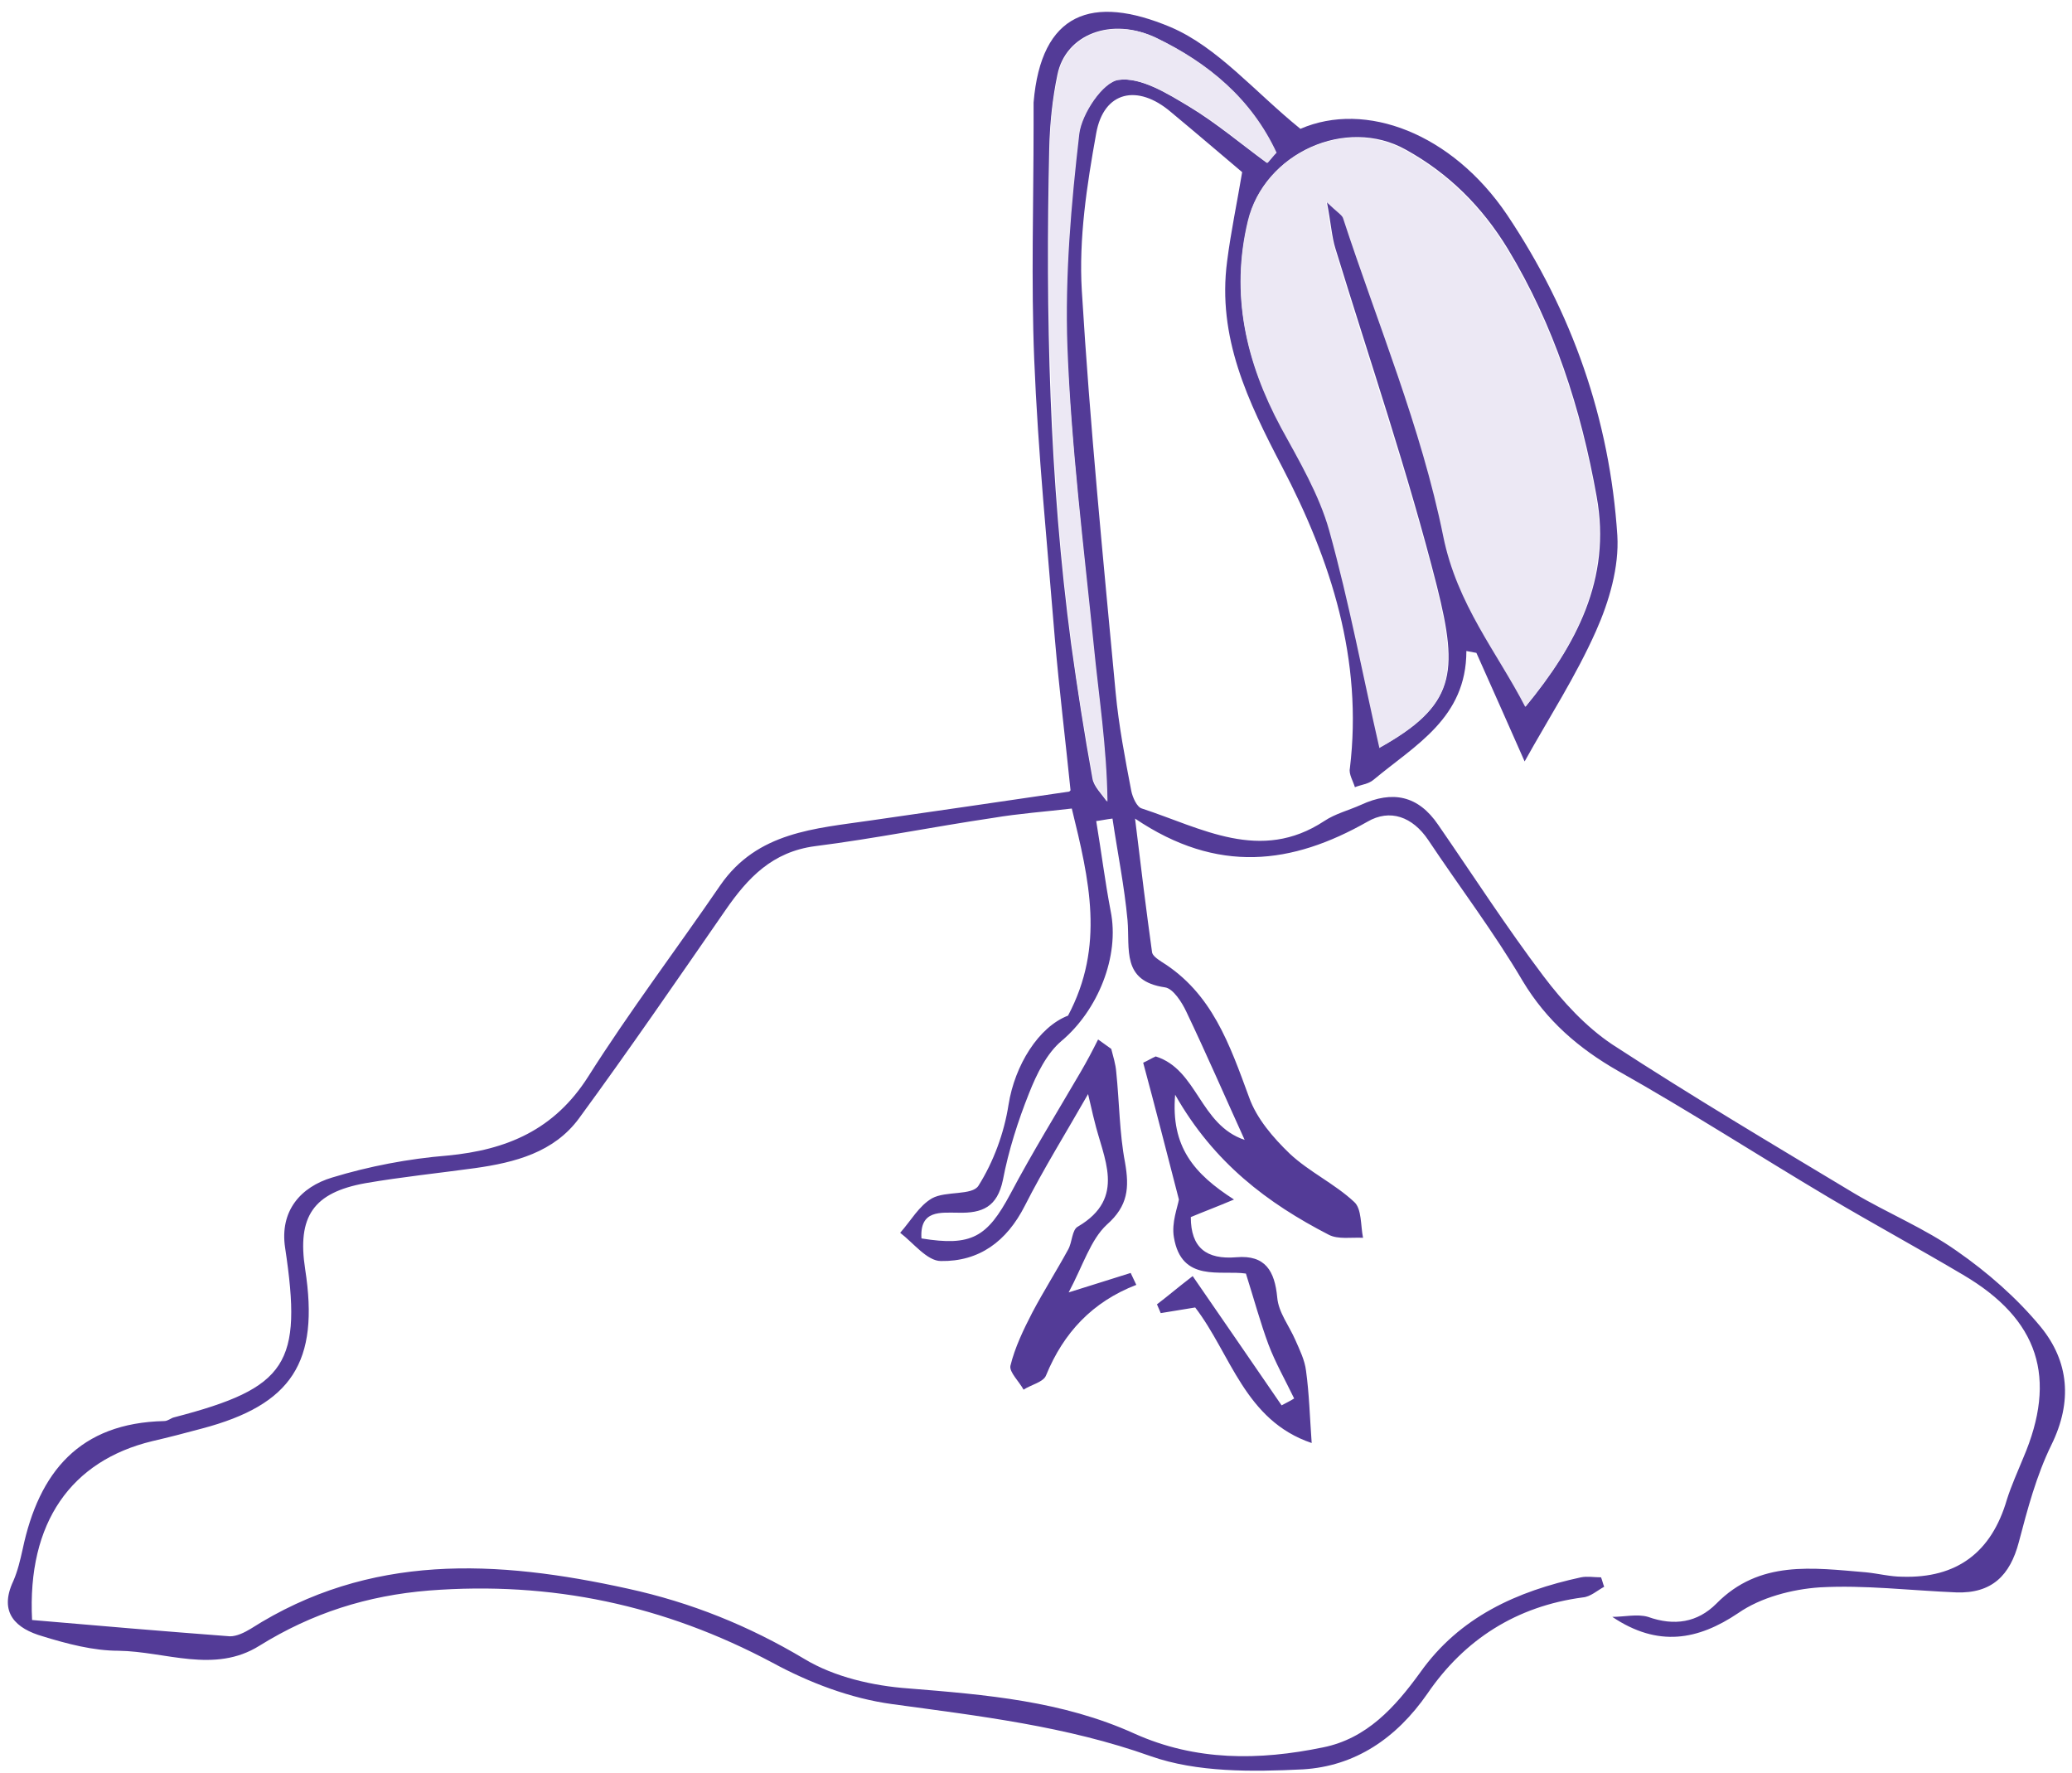 <svg xmlns="http://www.w3.org/2000/svg" width="97" height="83" viewBox="0 0 97 83" fill="none"><path d="M50.117 36.995C49.882 34.674 49.589 32.294 49.384 29.915C49.032 25.538 48.592 21.19 48.416 16.812C48.27 13.17 48.387 9.498 48.387 5.855C48.387 5.502 48.387 5.15 48.387 4.797C48.739 0.596 51.114 -0.285 54.808 1.272C57.008 2.212 58.737 4.298 60.878 6.031C63.927 4.709 67.974 6.237 70.554 10.056C73.604 14.609 75.363 19.633 75.715 25.068C75.803 26.536 75.334 28.152 74.718 29.533C73.779 31.648 72.519 33.587 71.375 35.643C70.671 34.057 69.909 32.324 69.117 30.561L68.648 30.473C68.648 33.616 66.244 34.88 64.309 36.495C64.074 36.701 63.722 36.73 63.429 36.848C63.341 36.554 63.136 36.231 63.194 35.967C63.81 30.884 62.315 26.243 60.028 21.865C58.415 18.781 56.978 15.784 57.447 12.23C57.623 10.849 57.916 9.468 58.151 8.058C57.213 7.265 56.011 6.237 54.808 5.238C53.254 3.916 51.671 4.268 51.319 6.237C50.879 8.675 50.498 11.172 50.645 13.61C51.026 19.897 51.642 26.154 52.228 32.412C52.375 33.969 52.668 35.496 52.961 37.024C53.02 37.318 53.225 37.788 53.46 37.847C56.245 38.757 59.001 40.403 61.992 38.434C62.52 38.082 63.136 37.935 63.722 37.67C65.188 36.995 66.391 37.23 67.329 38.611C68.971 40.99 70.525 43.399 72.255 45.69C73.164 46.895 74.249 48.07 75.48 48.892C79.175 51.301 82.987 53.563 86.798 55.855C88.382 56.795 90.112 57.5 91.607 58.558C93.044 59.556 94.422 60.761 95.536 62.112C96.856 63.728 97.032 65.608 96.035 67.635C95.331 69.075 94.92 70.632 94.51 72.189C94.099 73.746 93.249 74.598 91.578 74.539C89.437 74.451 87.297 74.186 85.186 74.304C83.895 74.392 82.429 74.774 81.374 75.508C79.497 76.772 77.621 77.124 75.48 75.685C76.037 75.685 76.653 75.538 77.151 75.685C78.383 76.125 79.468 75.949 80.348 75.068C82.371 73.011 84.863 73.393 87.356 73.599C87.942 73.658 88.499 73.805 89.056 73.805C91.597 73.883 93.23 72.678 93.953 70.191C94.158 69.545 94.451 68.898 94.715 68.252C96.328 64.492 95.448 61.76 91.9 59.674C89.819 58.44 87.707 57.294 85.626 56.061C82.312 54.092 79.087 52.007 75.744 50.126C73.897 49.069 72.401 47.776 71.287 45.925C69.938 43.634 68.326 41.519 66.86 39.316C66.126 38.229 65.071 37.847 64.015 38.464C60.497 40.461 57.008 40.931 53.137 38.317C53.43 40.755 53.665 42.635 53.929 44.545C53.929 44.721 54.193 44.897 54.369 45.015C56.744 46.484 57.565 48.892 58.474 51.36C58.825 52.359 59.617 53.27 60.38 54.004C61.288 54.856 62.491 55.414 63.4 56.266C63.752 56.589 63.693 57.353 63.81 57.941C63.282 57.911 62.637 58.029 62.197 57.794C59.353 56.325 56.832 54.445 55.014 51.243C54.808 53.681 55.893 54.944 57.77 56.149C56.861 56.531 56.304 56.736 55.747 56.971C55.747 58.411 56.48 58.969 57.887 58.851C59.236 58.734 59.676 59.498 59.793 60.732C59.852 61.437 60.35 62.054 60.643 62.729C60.849 63.199 61.083 63.669 61.142 64.169C61.288 65.226 61.318 66.313 61.406 67.547C58.268 66.49 57.623 63.376 55.952 61.202C55.395 61.29 54.867 61.378 54.339 61.466C54.281 61.319 54.222 61.202 54.163 61.055C54.633 60.702 55.072 60.32 55.835 59.733C57.271 61.819 58.65 63.816 59.998 65.784C60.204 65.667 60.409 65.579 60.585 65.461C60.174 64.609 59.705 63.787 59.383 62.935C59.001 61.907 58.708 60.82 58.327 59.615C57.154 59.439 55.307 60.056 54.955 57.911C54.838 57.236 55.131 56.501 55.19 56.149C54.603 53.887 54.075 51.801 53.518 49.745C53.724 49.656 53.899 49.539 54.105 49.451C56.069 50.068 56.157 52.653 58.268 53.358C57.359 51.36 56.48 49.333 55.541 47.365C55.336 46.924 54.926 46.278 54.544 46.219C52.492 45.925 52.903 44.427 52.785 43.076C52.639 41.489 52.316 39.903 52.081 38.317C51.818 38.346 51.554 38.405 51.319 38.434C51.554 39.844 51.73 41.254 51.993 42.635C52.433 44.78 51.378 47.306 49.706 48.716C49.003 49.304 48.533 50.273 48.182 51.155C47.654 52.477 47.214 53.857 46.95 55.238C46.686 56.501 45.983 56.795 44.868 56.766C44.047 56.766 43.05 56.619 43.138 57.97C45.484 58.352 46.217 57.911 47.302 55.884C48.328 53.945 49.472 52.095 50.586 50.185C50.879 49.686 51.143 49.186 51.407 48.657C51.612 48.804 51.818 48.951 52.023 49.098C52.111 49.451 52.228 49.803 52.257 50.185C52.404 51.595 52.404 53.035 52.668 54.416C52.873 55.591 52.815 56.443 51.818 57.324C51.055 58.029 50.703 59.233 50.029 60.497C51.261 60.115 52.081 59.85 52.932 59.586C53.02 59.762 53.108 59.968 53.196 60.144C51.143 60.937 49.794 62.377 48.973 64.374C48.856 64.698 48.27 64.815 47.918 65.05C47.712 64.668 47.243 64.228 47.302 63.934C47.507 63.082 47.918 62.23 48.328 61.437C48.856 60.438 49.472 59.468 50 58.499C50.205 58.146 50.176 57.559 50.469 57.412C52.756 56.061 51.642 54.21 51.231 52.447C51.143 52.124 51.084 51.801 50.938 51.213C49.882 53.064 48.856 54.709 47.976 56.443C47.126 58.117 45.836 59.057 44.047 59.028C43.402 59.028 42.757 58.176 42.141 57.706C42.64 57.148 43.021 56.443 43.637 56.09C44.282 55.737 45.513 55.972 45.807 55.502C46.51 54.386 47.009 53.035 47.214 51.713C47.507 49.862 48.621 48.07 50 47.541C51.73 44.28 50.997 41.196 50.176 37.847C48.944 37.994 47.683 38.082 46.481 38.287C43.696 38.699 40.939 39.257 38.154 39.609C36.16 39.874 35.016 41.078 33.961 42.606C31.703 45.867 29.445 49.157 27.099 52.359C25.927 53.945 24.109 54.416 22.232 54.68C20.531 54.915 18.801 55.091 17.101 55.385C14.667 55.826 13.905 56.942 14.286 59.41C14.96 63.757 13.67 65.755 9.448 66.871C8.685 67.077 7.894 67.283 7.131 67.459C3.349 68.37 1.267 71.249 1.502 75.832C4.551 76.096 7.659 76.36 10.767 76.595C11.09 76.595 11.442 76.419 11.735 76.243C17.306 72.688 23.258 73.011 29.387 74.363C32.348 75.009 35.046 76.096 37.655 77.653C39.063 78.505 40.881 78.916 42.523 79.034C46.158 79.327 49.736 79.621 53.108 81.149C55.981 82.441 58.943 82.412 61.934 81.795C63.986 81.384 65.305 79.915 66.478 78.299C68.326 75.685 71.023 74.48 74.014 73.834C74.307 73.775 74.63 73.834 74.952 73.834C75.011 73.981 75.04 74.128 75.099 74.275C74.776 74.451 74.454 74.745 74.102 74.774C70.994 75.185 68.56 76.742 66.83 79.269C65.364 81.384 63.429 82.676 60.995 82.823C58.62 82.941 56.04 82.97 53.87 82.206C49.912 80.796 45.836 80.326 41.76 79.768C39.825 79.504 37.89 78.769 36.16 77.829C31.087 75.126 25.809 74.01 20.091 74.451C17.189 74.686 14.608 75.508 12.145 77.036C10.034 78.358 7.747 77.3 5.548 77.271C4.375 77.271 3.144 76.948 2 76.595C0.769 76.243 -0.082 75.508 0.622 74.01C0.827 73.54 0.944 73.041 1.062 72.512C1.824 68.898 3.73 66.607 7.688 66.519C7.864 66.519 8.011 66.372 8.158 66.343C13.465 64.962 14.168 63.846 13.348 58.411C13.084 56.678 14.081 55.561 15.547 55.12C17.277 54.592 19.124 54.239 20.942 54.092C23.727 53.828 25.956 52.888 27.539 50.391C29.474 47.336 31.674 44.427 33.726 41.431C35.456 38.934 38.154 38.787 40.763 38.405C43.813 37.964 46.892 37.523 50.058 37.053L50.117 36.995ZM64.573 34.997C68.12 33.029 68.296 31.531 67.27 27.447C65.921 22.13 64.133 16.901 62.52 11.642C62.344 11.084 62.315 10.467 62.109 9.409C62.667 9.938 62.843 10.026 62.901 10.173C64.514 15.138 66.566 20.015 67.593 25.068C68.238 28.27 70.114 30.502 71.434 33.058C73.779 30.209 75.451 27.095 74.747 23.246C74.014 19.133 72.753 15.226 70.584 11.642C69.381 9.674 67.827 8.117 65.804 7.001C63.019 5.444 59.207 7.147 58.444 10.32C57.594 13.757 58.327 16.93 59.998 19.985C60.849 21.542 61.787 23.129 62.256 24.803C63.194 28.182 63.84 31.648 64.602 34.968L64.573 34.997ZM59.324 7.617C59.471 7.471 59.588 7.324 59.734 7.147C58.562 4.621 56.538 2.946 54.105 1.771C52.052 0.773 49.882 1.595 49.501 3.505C49.267 4.621 49.149 5.796 49.12 6.942C48.944 14.697 49.12 22.453 50.146 30.15C50.44 32.265 50.762 34.351 51.143 36.437C51.202 36.819 51.583 37.171 51.818 37.523C51.788 34.938 51.407 32.559 51.172 30.179C50.703 25.538 50.146 20.896 49.941 16.225C49.824 12.905 50.117 9.556 50.498 6.266C50.615 5.326 51.612 3.857 52.345 3.74C53.401 3.593 54.662 4.386 55.688 5.003C56.949 5.767 58.092 6.736 59.295 7.617H59.324Z" fill="#533B97"></path><path d="M64.572 34.998C63.81 31.679 63.165 28.212 62.226 24.834C61.757 23.159 60.819 21.573 59.968 20.016C58.327 16.96 57.593 13.788 58.414 10.351C59.177 7.178 62.989 5.474 65.774 7.031C67.797 8.147 69.352 9.704 70.554 11.673C72.723 15.257 73.984 19.164 74.717 23.277C75.392 27.125 73.75 30.239 71.404 33.089C70.085 30.533 68.208 28.3 67.563 25.098C66.537 20.016 64.484 15.139 62.871 10.204C62.813 10.057 62.637 9.969 62.08 9.44C62.256 10.498 62.314 11.085 62.49 11.673C64.073 16.931 65.891 22.16 67.24 27.478C68.267 31.561 68.091 33.059 64.543 35.028L64.572 34.998Z" fill="#ECE8F4"></path><path d="M59.324 7.617C58.122 6.736 56.979 5.737 55.718 5.003C54.691 4.386 53.431 3.592 52.375 3.739C51.642 3.827 50.645 5.326 50.528 6.266C50.147 9.556 49.853 12.905 49.971 16.225C50.147 20.896 50.733 25.537 51.202 30.179C51.437 32.588 51.818 34.967 51.847 37.523C51.613 37.171 51.232 36.818 51.173 36.436C50.792 34.35 50.44 32.235 50.176 30.149C49.15 22.453 49.003 14.697 49.15 6.941C49.15 5.796 49.296 4.621 49.531 3.504C49.912 1.624 52.082 0.802 54.134 1.771C56.568 2.946 58.591 4.621 59.764 7.147C59.618 7.294 59.5 7.441 59.354 7.617H59.324Z" fill="#ECE8F4"></path></svg>